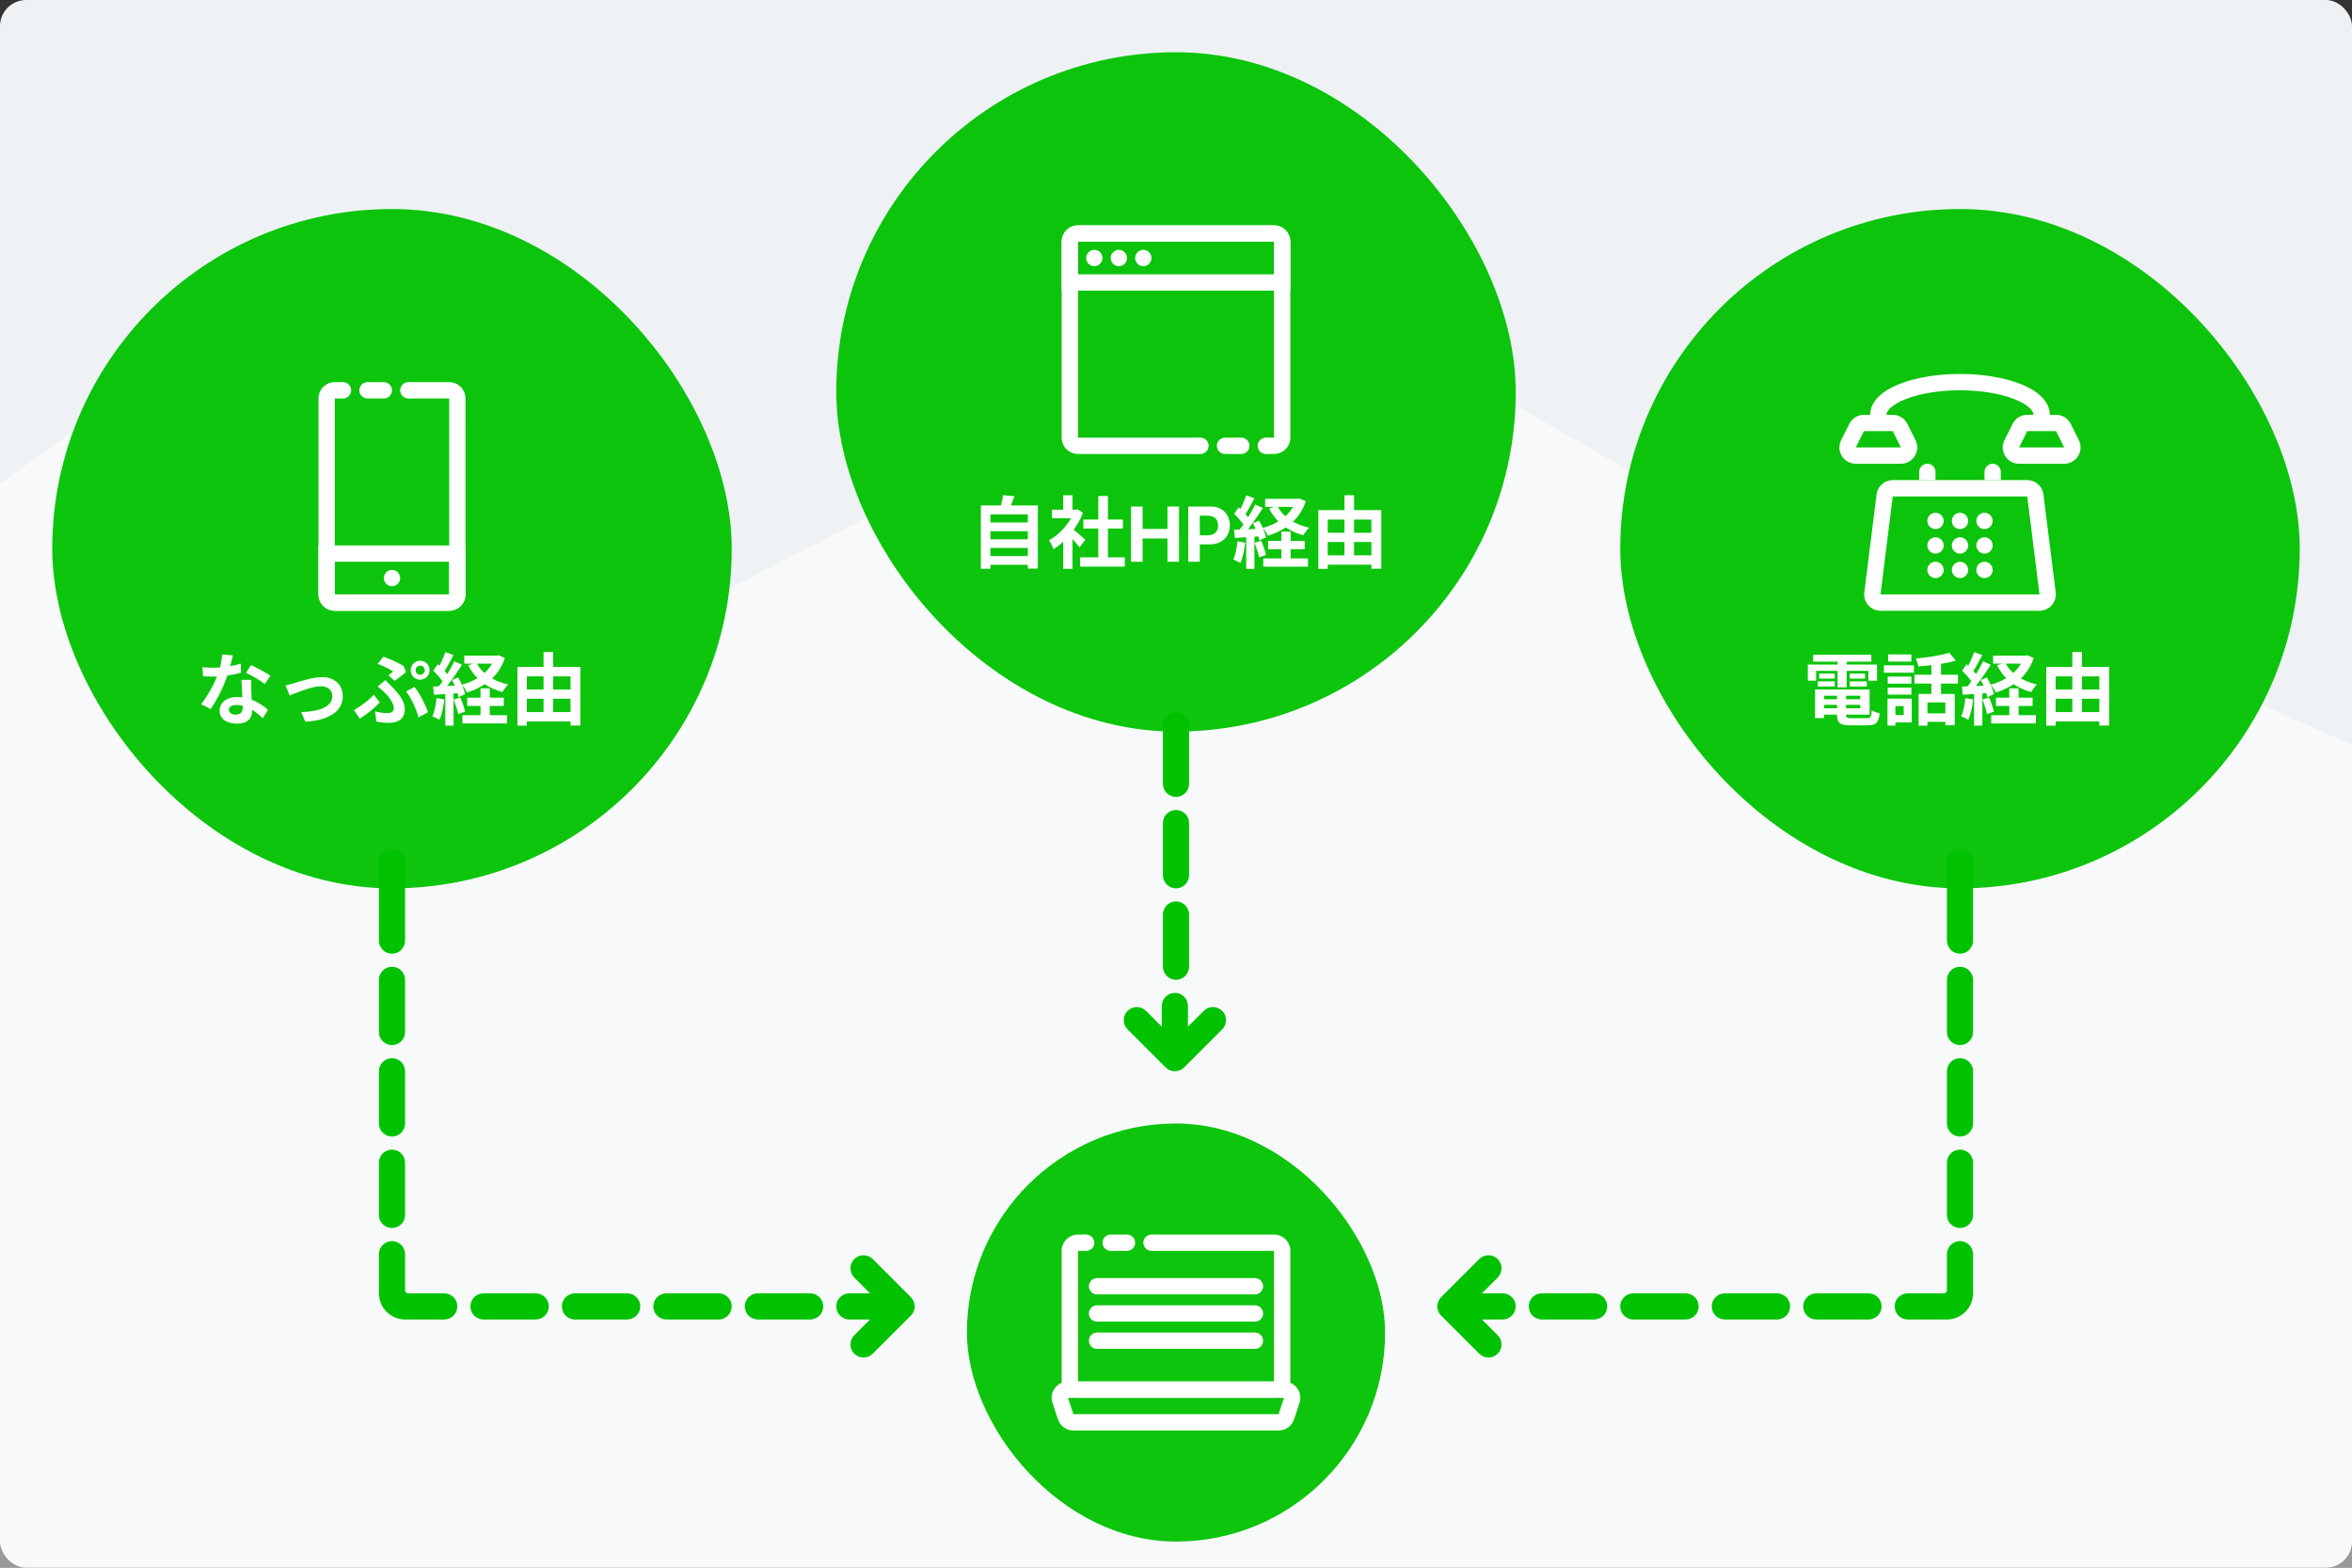 <svg width="360" height="240" viewBox="0 0 360 240" fill="none" xmlns="http://www.w3.org/2000/svg">
<rect x="0" y="0" width="360" height="240" fill="#333333" stroke="none"/>
<rect width="360" height="240" rx="4" fill="#EEF2F4"/>
<path opacity="0.5" d="M0 74L45 42L106 93L135 78L180 82L225 58L270 84L315 94L360 114V240H0V74Z" fill="white"/>
<rect x="248" y="32" width="104" height="104" rx="52" fill="#01C200" fill-opacity="0.95"/>
<path d="M278.52 107.048V107.9H285.336V107.048H278.52ZM278.532 105.548V106.508H284.736V108.428H278.532V109.4H286.164V105.548H278.532ZM281.184 106.076V109.436C281.184 110.696 281.64 111.044 283.296 111.044C283.656 111.044 285.444 111.044 285.828 111.044C287.136 111.044 287.544 110.66 287.712 109.196C287.34 109.124 286.8 108.944 286.5 108.74C286.428 109.76 286.308 109.952 285.708 109.952C285.276 109.952 283.764 109.952 283.428 109.952C282.696 109.952 282.564 109.88 282.564 109.436V106.076H281.184ZM277.812 105.548V109.928H279.192V105.548H277.812ZM277.524 100.244V101.3H286.428V100.244H277.524ZM278.448 103.112V103.892H280.824V103.112H278.448ZM278.22 104.312V105.092H280.824V104.312H278.22ZM283.116 104.312V105.092H285.744V104.312H283.116ZM283.116 103.112V103.892H285.468V103.112H283.116ZM281.256 100.664V105.224H282.66V100.664H281.256ZM276.708 101.744V104.204H277.98V102.704H285.972V104.204H287.304V101.744H276.708ZM293.664 106.232V111.092H295.02V107.528H297.756V111.032H299.196V106.232H293.664ZM298.356 99.932C297.084 100.34 295.044 100.652 293.22 100.808C293.388 101.132 293.58 101.672 293.628 102.02C295.524 101.888 297.732 101.612 299.364 101.132L298.356 99.932ZM295.62 101.06V106.88H297.096V101.06H295.62ZM293.028 103.292V104.648H299.688V103.292H293.028ZM294.576 109.208V110.504H298.44V109.208H294.576ZM288.936 103.58V104.66H292.56V103.58H288.936ZM289.008 100.184V101.276H292.56V100.184H289.008ZM288.936 105.26V106.34H292.56V105.26H288.936ZM288.348 101.852V102.98H292.944V101.852H288.348ZM289.644 106.952V108.092H291.384V109.472H289.644V110.6H292.62V106.952H289.644ZM288.9 106.952V111.08H290.112V106.952H288.9ZM305.064 100.364V101.6H310.2V100.364H305.064ZM305.508 106.808V108.08H311.112V106.808H305.508ZM304.776 109.484V110.756H311.616V109.484H304.776ZM309.78 100.364V100.592C309.072 102.728 307.068 104.204 304.68 104.816C304.956 105.104 305.304 105.656 305.472 106.016C308.172 105.164 310.332 103.58 311.28 100.736L310.32 100.316L310.056 100.364H309.78ZM306.924 101.444L305.664 101.852C306.72 103.904 308.484 105.296 310.908 105.944C311.1 105.596 311.484 105.056 311.784 104.78C309.504 104.288 307.752 103.088 306.924 101.444ZM307.548 105.38V110.3H308.964V105.38H307.548ZM302.16 99.824C301.884 100.664 301.368 101.816 300.936 102.524L301.896 102.944C302.364 102.272 302.916 101.204 303.408 100.292L302.16 99.824ZM303.54 101.24C302.916 102.536 301.812 104.3 300.924 105.392L301.752 105.86C302.664 104.816 303.84 103.148 304.704 101.768L303.54 101.24ZM300.312 102.668C300.924 103.244 301.656 104.084 301.944 104.66L302.688 103.544C302.376 102.992 301.632 102.236 300.996 101.684L300.312 102.668ZM303.18 104.108C303.636 104.936 304.044 106.028 304.176 106.724L305.196 106.268C305.052 105.572 304.596 104.516 304.128 103.712L303.18 104.108ZM300.3 105.104L300.42 106.364C301.584 106.28 303.12 106.184 304.596 106.076L304.608 104.936C303.024 105.008 301.404 105.068 300.3 105.104ZM303.444 107.096C303.708 107.804 304.02 108.728 304.14 109.328L305.196 108.956C305.064 108.356 304.752 107.456 304.452 106.772L303.444 107.096ZM300.816 106.868C300.72 107.888 300.528 108.956 300.18 109.664C300.48 109.784 301.02 110.036 301.272 110.192C301.62 109.424 301.884 108.224 302.004 107.072L300.816 106.868ZM302.16 105.74V111.092H303.42V105.74H302.16ZM313.92 105.56V106.976H322.02V105.56H313.92ZM313.92 109.016V110.444H322.008V109.016H313.92ZM313.2 102.092V111.092H314.64V103.544H321.324V111.068H322.836V102.092H313.2ZM317.196 99.824V109.772H318.672V99.824H317.196Z" fill="white"/>
<path fill-rule="evenodd" clip-rule="evenodd" d="M310.294 76H289.707L287.832 91H312.169L310.294 76ZM289.707 73.5C288.447 73.5 287.383 74.439 287.227 75.69L285.352 90.69C285.165 92.182 286.329 93.5 287.832 93.5H312.169C313.672 93.5 314.836 92.182 314.649 90.69L312.774 75.69C312.618 74.439 311.554 73.5 310.294 73.5H289.707Z" fill="white"/>
<path fill-rule="evenodd" clip-rule="evenodd" d="M297.5 79.75C297.5 80.44 296.94 81 296.25 81C295.56 81 295 80.44 295 79.75C295 79.06 295.56 78.5 296.25 78.5C296.94 78.5 297.5 79.06 297.5 79.75ZM297.5 83.5C297.5 84.19 296.94 84.75 296.25 84.75C295.56 84.75 295 84.19 295 83.5C295 82.81 295.56 82.25 296.25 82.25C296.94 82.25 297.5 82.81 297.5 83.5ZM296.25 88.5C296.94 88.5 297.5 87.94 297.5 87.25C297.5 86.56 296.94 86 296.25 86C295.56 86 295 86.56 295 87.25C295 87.94 295.56 88.5 296.25 88.5ZM301.25 79.75C301.25 80.44 300.69 81 300 81C299.31 81 298.75 80.44 298.75 79.75C298.75 79.06 299.31 78.5 300 78.5C300.69 78.5 301.25 79.06 301.25 79.75ZM300 84.75C300.69 84.75 301.25 84.19 301.25 83.5C301.25 82.81 300.69 82.25 300 82.25C299.31 82.25 298.75 82.81 298.75 83.5C298.75 84.19 299.31 84.75 300 84.75ZM301.25 87.25C301.25 87.94 300.69 88.5 300 88.5C299.31 88.5 298.75 87.94 298.75 87.25C298.75 86.56 299.31 86 300 86C300.69 86 301.25 86.56 301.25 87.25ZM303.75 81C304.44 81 305 80.44 305 79.75C305 79.06 304.44 78.5 303.75 78.5C303.06 78.5 302.5 79.06 302.5 79.75C302.5 80.44 303.06 81 303.75 81ZM305 83.5C305 84.19 304.44 84.75 303.75 84.75C303.06 84.75 302.5 84.19 302.5 83.5C302.5 82.81 303.06 82.25 303.75 82.25C304.44 82.25 305 82.81 305 83.5ZM303.75 88.5C304.44 88.5 305 87.94 305 87.25C305 86.56 304.44 86 303.75 86C303.06 86 302.5 86.56 302.5 87.25C302.5 87.94 303.06 88.5 303.75 88.5Z" fill="white"/>
<path d="M293.75 72.25C293.75 71.56 294.31 71 295 71C295.69 71 296.25 71.56 296.25 72.25V73.5H293.75V72.25Z" fill="white"/>
<path d="M303.75 72.25C303.75 71.56 304.31 71 305 71C305.69 71 306.25 71.56 306.25 72.25V73.5H303.75V72.25Z" fill="white"/>
<path fill-rule="evenodd" clip-rule="evenodd" d="M289.704 66H285.294L284.044 68.5H290.954L289.704 66ZM285.294 63.5C284.347 63.5 283.482 64.035 283.058 64.882L281.808 67.382C280.977 69.044 282.186 71 284.044 71H290.954C292.813 71 294.021 69.044 293.19 67.382L291.94 64.882C291.517 64.035 290.651 63.5 289.704 63.5H285.294Z" fill="white"/>
<path fill-rule="evenodd" clip-rule="evenodd" d="M314.704 66H310.294L309.044 68.5H315.954L314.704 66ZM310.294 63.5C309.347 63.5 308.482 64.035 308.058 64.882L306.808 67.382C305.977 69.044 307.186 71 309.044 71H315.954C317.813 71 319.021 69.044 318.19 67.382L316.94 64.882C316.517 64.035 315.651 63.5 314.704 63.5H310.294Z" fill="white"/>
<path fill-rule="evenodd" clip-rule="evenodd" d="M289.341 62.462C288.864 62.913 288.75 63.264 288.75 63.5H286.25C286.25 62.355 286.835 61.391 287.623 60.646C288.409 59.903 289.479 59.291 290.697 58.804C293.14 57.827 296.43 57.25 300 57.25C303.57 57.25 306.86 57.827 309.303 58.804C310.521 59.291 311.591 59.903 312.377 60.646C313.165 61.391 313.75 62.355 313.75 63.5H311.25C311.25 63.264 311.136 62.913 310.659 62.462C310.179 62.008 309.418 61.543 308.375 61.125C306.294 60.293 303.333 59.75 300 59.75C296.667 59.75 293.706 60.293 291.625 61.125C290.582 61.543 289.821 62.008 289.341 62.462Z" fill="white"/>
<rect x="128" y="8" width="104" height="104" rx="52" fill="#01C200" fill-opacity="0.95"/>
<path fill-rule="evenodd" clip-rule="evenodd" d="M195 37H165V42H195V37ZM165 34.5C163.619 34.5 162.5 35.619 162.5 37V44.5H197.5V37C197.5 35.619 196.381 34.5 195 34.5H165Z" fill="white"/>
<path d="M168.75 39.5C168.75 40.19 168.19 40.75 167.5 40.75C166.81 40.75 166.25 40.19 166.25 39.5C166.25 38.81 166.81 38.25 167.5 38.25C168.19 38.25 168.75 38.81 168.75 39.5Z" fill="white"/>
<path d="M172.5 39.5C172.5 40.19 171.94 40.75 171.25 40.75C170.56 40.75 170 40.19 170 39.5C170 38.81 170.56 38.25 171.25 38.25C171.94 38.25 172.5 38.81 172.5 39.5Z" fill="white"/>
<path d="M176.25 39.5C176.25 40.19 175.69 40.75 175 40.75C174.31 40.75 173.75 40.19 173.75 39.5C173.75 38.81 174.31 38.25 175 38.25C175.69 38.25 176.25 38.81 176.25 39.5Z" fill="white"/>
<path fill-rule="evenodd" clip-rule="evenodd" d="M165 37H195V67H193.75V69.5H195C196.381 69.5 197.5 68.381 197.5 67V37C197.5 35.619 196.381 34.5 195 34.5H165C163.619 34.5 162.5 35.619 162.5 37V67C162.5 68.381 163.619 69.5 165 69.5H183.75V67H165V37Z" fill="white"/>
<path d="M185 68.25C185 68.94 184.44 69.5 183.75 69.5C183.06 69.5 182.5 68.94 182.5 68.25C182.5 67.56 183.06 67 183.75 67C184.44 67 185 67.56 185 68.25Z" fill="white"/>
<path d="M195 68.25C195 68.94 194.44 69.5 193.75 69.5C193.06 69.5 192.5 68.94 192.5 68.25C192.5 67.56 193.06 67 193.75 67C194.44 67 195 67.56 195 68.25Z" fill="white"/>
<path d="M186.25 68.25C186.25 67.56 186.81 67 187.5 67H190C190.69 67 191.25 67.56 191.25 68.25C191.25 68.94 190.69 69.5 190 69.5H187.5C186.81 69.5 186.25 68.94 186.25 68.25Z" fill="white"/>
<path d="M151.114 79.988V81.32H157.642V79.988H151.114ZM151.114 82.556V83.888H157.642V82.556H151.114ZM151.114 85.136V86.468H157.642V85.136H151.114ZM150.13 77.372V87.068H151.594V78.752H157.318V87.044H158.854V77.372H150.13ZM153.538 75.8C153.454 76.424 153.25 77.264 153.058 77.864L154.378 78.104C154.642 77.576 154.99 76.784 155.278 75.98L153.538 75.8ZM165.322 85.328V86.744H172.162V85.328H165.322ZM165.814 79.532V80.912H171.874V79.532H165.814ZM168.106 75.932V86.012H169.582V75.932H168.106ZM161.014 78.032V79.34H164.95V78.032H161.014ZM162.73 82.136V87.092H164.158V80.432L162.73 82.136ZM162.73 75.824V78.644H164.158V75.824H162.73ZM164.014 80.84L163.222 81.536C163.762 82.064 164.77 83.168 165.238 83.792L166.114 82.628C165.79 82.328 164.434 81.128 164.014 80.84ZM164.422 78.032V78.296C163.786 80.06 162.202 81.824 160.57 82.712C160.786 82.988 161.122 83.696 161.254 84.08C163.042 82.952 164.854 80.852 165.766 78.512L164.962 77.984L164.71 78.032H164.422ZM180.465 86V77.545H178.695V80.978H174.887V77.545H173.117V86H174.887V82.438H178.695V86H180.465ZM181.871 77.545V86H183.641V83.334H185.223C187.004 83.334 188.24 82.174 188.24 80.439C188.24 78.699 187.045 77.545 185.311 77.545H181.871ZM183.641 78.945H184.842C185.855 78.945 186.441 79.484 186.441 80.445C186.441 81.412 185.85 81.951 184.836 81.951H183.641V78.945ZM193.65 76.364V77.6H198.786V76.364H193.65ZM194.094 82.808V84.08H199.698V82.808H194.094ZM193.362 85.484V86.756H200.202V85.484H193.362ZM198.366 76.364V76.592C197.658 78.728 195.654 80.204 193.266 80.816C193.542 81.104 193.89 81.656 194.058 82.016C196.758 81.164 198.918 79.58 199.866 76.736L198.906 76.316L198.642 76.364H198.366ZM195.51 77.444L194.25 77.852C195.306 79.904 197.07 81.296 199.494 81.944C199.686 81.596 200.07 81.056 200.37 80.78C198.09 80.288 196.338 79.088 195.51 77.444ZM196.134 81.38V86.3H197.55V81.38H196.134ZM190.746 75.824C190.47 76.664 189.954 77.816 189.522 78.524L190.482 78.944C190.95 78.272 191.502 77.204 191.994 76.292L190.746 75.824ZM192.126 77.24C191.502 78.536 190.398 80.3 189.51 81.392L190.338 81.86C191.25 80.816 192.426 79.148 193.29 77.768L192.126 77.24ZM188.898 78.668C189.51 79.244 190.242 80.084 190.53 80.66L191.274 79.544C190.962 78.992 190.218 78.236 189.582 77.684L188.898 78.668ZM191.766 80.108C192.222 80.936 192.63 82.028 192.762 82.724L193.782 82.268C193.638 81.572 193.182 80.516 192.714 79.712L191.766 80.108ZM188.886 81.104L189.006 82.364C190.17 82.28 191.706 82.184 193.182 82.076L193.194 80.936C191.61 81.008 189.99 81.068 188.886 81.104ZM192.03 83.096C192.294 83.804 192.606 84.728 192.726 85.328L193.782 84.956C193.65 84.356 193.338 83.456 193.038 82.772L192.03 83.096ZM189.402 82.868C189.306 83.888 189.114 84.956 188.766 85.664C189.066 85.784 189.606 86.036 189.858 86.192C190.206 85.424 190.47 84.224 190.59 83.072L189.402 82.868ZM190.746 81.74V87.092H192.006V81.74H190.746ZM202.506 81.56V82.976H210.606V81.56H202.506ZM202.506 85.016V86.444H210.594V85.016H202.506ZM201.786 78.092V87.092H203.226V79.544H209.91V87.068H211.422V78.092H201.786ZM205.782 75.824V85.772H207.258V75.824H205.782Z" fill="white"/>
<rect x="8" y="32" width="104" height="104" rx="52" fill="#01C200" fill-opacity="0.95"/>
<path fill-rule="evenodd" clip-rule="evenodd" d="M68.75 86H51.25V91H68.75V86ZM48.75 83.5V91C48.75 92.381 49.869 93.5 51.25 93.5H68.75C70.131 93.5 71.25 92.381 71.25 91V83.5H48.75Z" fill="white"/>
<path d="M61.25 88.5C61.25 89.19 60.69 89.75 60 89.75C59.31 89.75 58.75 89.19 58.75 88.5C58.75 87.81 59.31 87.25 60 87.25C60.69 87.25 61.25 87.81 61.25 88.5Z" fill="white"/>
<path fill-rule="evenodd" clip-rule="evenodd" d="M62.5 61H68.75V91H51.25V61H52.5V58.5H51.25C49.869 58.5 48.75 59.619 48.75 61V91C48.75 92.381 49.869 93.5 51.25 93.5H68.75C70.131 93.5 71.25 92.381 71.25 91V61C71.25 59.619 70.131 58.5 68.75 58.5H62.5V61Z" fill="white"/>
<path d="M53.75 59.75C53.75 60.44 53.19 61 52.5 61C51.81 61 51.25 60.44 51.25 59.75C51.25 59.06 51.81 58.5 52.5 58.5C53.19 58.5 53.75 59.06 53.75 59.75Z" fill="white"/>
<path d="M63.75 59.75C63.75 60.44 63.19 61 62.5 61C61.81 61 61.25 60.44 61.25 59.75C61.25 59.06 61.81 58.5 62.5 58.5C63.19 58.5 63.75 59.06 63.75 59.75Z" fill="white"/>
<path d="M55 59.75C55 59.06 55.56 58.5 56.25 58.5H58.75C59.44 58.5 60 59.06 60 59.75C60 60.44 59.44 61 58.75 61H56.25C55.56 61 55 60.44 55 59.75Z" fill="white"/>
<path d="M30.984 102.14L31.092 103.544C31.608 103.568 32.112 103.58 32.592 103.58C34.128 103.592 35.856 103.28 36.888 102.992L36.852 101.6C35.688 101.972 34.068 102.224 32.58 102.224C32.148 102.224 31.5 102.2 30.984 102.14ZM35.652 100.34L33.996 100.184C33.96 101.108 33.696 102.224 33.408 103.088C32.94 104.384 31.86 106.484 30.78 107.804L32.232 108.548C33.252 107.132 34.332 104.9 34.884 103.172C35.208 102.152 35.496 100.976 35.652 100.34ZM38.472 104.084H36.96C37.02 105.344 37.152 107.552 37.152 108.272C37.152 108.944 36.888 109.4 36.072 109.4C35.412 109.4 35.028 109.088 35.028 108.644C35.028 108.224 35.484 107.924 36.18 107.924C37.992 107.924 39.36 109.16 40.224 109.964L41.016 108.668C40.02 107.768 38.364 106.712 36.264 106.712C34.596 106.712 33.612 107.624 33.612 108.788C33.612 110.108 34.788 110.78 36.276 110.78C37.992 110.78 38.592 109.904 38.592 108.788C38.592 108.116 38.484 106.328 38.46 105.62C38.448 105.092 38.436 104.588 38.472 104.084ZM40.536 104.72L41.388 103.448C40.764 103.004 39.288 102.2 38.424 101.828L37.644 103.004C38.472 103.376 39.84 104.156 40.536 104.72ZM43.704 104.924L44.328 106.484C45.36 106.052 47.748 105.056 49.14 105.056C50.196 105.056 50.868 105.692 50.868 106.58C50.868 108.212 48.84 108.944 46.104 109.016L46.74 110.492C50.544 110.264 52.464 108.776 52.464 106.616C52.464 104.792 51.192 103.664 49.284 103.664C47.832 103.664 45.804 104.36 44.976 104.6C44.616 104.72 44.064 104.864 43.704 104.924ZM63.612 102.608C63.612 102.224 63.924 101.9 64.308 101.9C64.692 101.9 65.016 102.224 65.016 102.608C65.016 102.992 64.692 103.304 64.308 103.304C63.924 103.304 63.612 102.992 63.612 102.608ZM62.856 102.608C62.856 103.4 63.516 104.06 64.308 104.06C65.112 104.06 65.76 103.4 65.76 102.608C65.76 101.804 65.112 101.156 64.308 101.156C63.516 101.156 62.856 101.804 62.856 102.608ZM59.436 103.364L60.408 104.24C60.888 103.904 61.824 103.16 62.136 102.896L61.776 101.96C60.96 101.444 59.676 100.892 58.68 100.532L57.792 101.636C58.704 101.96 59.676 102.452 60.192 102.812C60.024 102.944 59.724 103.16 59.436 103.364ZM57.396 108.896L57.624 110.468C58.212 110.588 58.896 110.66 59.568 110.66C60.804 110.66 61.956 110.18 61.956 108.572C61.956 107.456 61.248 106.388 59.952 105.092C59.652 104.78 59.34 104.48 58.98 104.12L57.816 105.104C58.2 105.392 58.62 105.764 58.92 106.052C59.448 106.58 60.288 107.672 60.288 108.404C60.288 108.956 59.856 109.172 59.244 109.172C58.668 109.172 58.056 109.076 57.396 108.896ZM64.044 109.82L65.508 109.04C65.136 107.912 64.2 106.088 63.456 105.164L62.16 105.86C62.964 106.868 63.756 108.62 64.044 109.82ZM58.128 107.54L57.216 106.364C56.508 107.144 55.2 108.152 54.168 108.716L55.08 110.012C56.352 109.22 57.456 108.248 58.128 107.54ZM71.064 100.364V101.6H76.2V100.364H71.064ZM71.508 106.808V108.08H77.112V106.808H71.508ZM70.776 109.484V110.756H77.616V109.484H70.776ZM75.78 100.364V100.592C75.072 102.728 73.068 104.204 70.68 104.816C70.956 105.104 71.304 105.656 71.472 106.016C74.172 105.164 76.332 103.58 77.28 100.736L76.32 100.316L76.056 100.364H75.78ZM72.924 101.444L71.664 101.852C72.72 103.904 74.484 105.296 76.908 105.944C77.1 105.596 77.484 105.056 77.784 104.78C75.504 104.288 73.752 103.088 72.924 101.444ZM73.548 105.38V110.3H74.964V105.38H73.548ZM68.16 99.824C67.884 100.664 67.368 101.816 66.936 102.524L67.896 102.944C68.364 102.272 68.916 101.204 69.408 100.292L68.16 99.824ZM69.54 101.24C68.916 102.536 67.812 104.3 66.924 105.392L67.752 105.86C68.664 104.816 69.84 103.148 70.704 101.768L69.54 101.24ZM66.312 102.668C66.924 103.244 67.656 104.084 67.944 104.66L68.688 103.544C68.376 102.992 67.632 102.236 66.996 101.684L66.312 102.668ZM69.18 104.108C69.636 104.936 70.044 106.028 70.176 106.724L71.196 106.268C71.052 105.572 70.596 104.516 70.128 103.712L69.18 104.108ZM66.3 105.104L66.42 106.364C67.584 106.28 69.12 106.184 70.596 106.076L70.608 104.936C69.024 105.008 67.404 105.068 66.3 105.104ZM69.444 107.096C69.708 107.804 70.02 108.728 70.14 109.328L71.196 108.956C71.064 108.356 70.752 107.456 70.452 106.772L69.444 107.096ZM66.816 106.868C66.72 107.888 66.528 108.956 66.18 109.664C66.48 109.784 67.02 110.036 67.272 110.192C67.62 109.424 67.884 108.224 68.004 107.072L66.816 106.868ZM68.16 105.74V111.092H69.42V105.74H68.16ZM79.92 105.56V106.976H88.02V105.56H79.92ZM79.92 109.016V110.444H88.008V109.016H79.92ZM79.2 102.092V111.092H80.64V103.544H87.324V111.068H88.836V102.092H79.2ZM83.196 99.824V109.772H84.672V99.824H83.196Z" fill="white"/>
<rect x="148" y="172" width="64" height="64" rx="32" fill="#01C200" fill-opacity="0.95"/>
<path fill-rule="evenodd" clip-rule="evenodd" d="M196.532 214H163.469L164.302 216.5H195.698L196.532 214ZM163.469 211.5C161.762 211.5 160.557 213.172 161.097 214.791L161.93 217.291C162.271 218.311 163.226 219 164.302 219H195.698C196.774 219 197.73 218.311 198.07 217.291L198.903 214.791C199.443 213.172 198.238 211.5 196.532 211.5H163.469Z" fill="white"/>
<path fill-rule="evenodd" clip-rule="evenodd" d="M176.25 191.5H195V211.5H165V191.5H166.25V189H165C163.619 189 162.5 190.119 162.5 191.5V211.5C162.5 212.881 163.619 214 165 214H195C196.381 214 197.5 212.881 197.5 211.5V191.5C197.5 190.119 196.381 189 195 189H176.25V191.5Z" fill="white"/>
<path d="M167.5 190.25C167.5 190.94 166.94 191.5 166.25 191.5C165.56 191.5 165 190.94 165 190.25C165 189.56 165.56 189 166.25 189C166.94 189 167.5 189.56 167.5 190.25Z" fill="white"/>
<path d="M177.5 190.25C177.5 190.94 176.94 191.5 176.25 191.5C175.56 191.5 175 190.94 175 190.25C175 189.56 175.56 189 176.25 189C176.94 189 177.5 189.56 177.5 190.25Z" fill="white"/>
<path d="M168.75 190.25C168.75 189.56 169.31 189 170 189H172.5C173.19 189 173.75 189.56 173.75 190.25C173.75 190.94 173.19 191.5 172.5 191.5H170C169.31 191.5 168.75 190.94 168.75 190.25Z" fill="white"/>
<path d="M166.666 196.917C166.666 196.226 167.226 195.667 167.916 195.667H192.083C192.773 195.667 193.333 196.226 193.333 196.917C193.333 197.607 192.773 198.167 192.083 198.167H167.916C167.226 198.167 166.666 197.607 166.666 196.917Z" fill="white"/>
<path d="M166.666 201.083C166.666 200.393 167.226 199.833 167.916 199.833H192.083C192.773 199.833 193.333 200.393 193.333 201.083C193.333 201.774 192.773 202.333 192.083 202.333H167.916C167.226 202.333 166.666 201.774 166.666 201.083Z" fill="white"/>
<path d="M166.666 205.25C166.666 204.56 167.226 204 167.916 204H192.083C192.773 204 193.333 204.56 193.333 205.25C193.333 205.94 192.773 206.5 192.083 206.5H167.916C167.226 206.5 166.666 205.94 166.666 205.25Z" fill="white"/>
<path fill-rule="evenodd" clip-rule="evenodd" d="M58 198C58 200.209 59.791 202 62 202H68C69.105 202 70 201.105 70 200C70 198.895 69.105 198 68 198H62.5C62.224 198 62 197.776 62 197.5V196V194.5V193V192C62 190.895 61.105 190 60 190C58.895 190 58 190.895 58 192V198ZM58 186C58 187.105 58.895 188 60 188C61.105 188 62 187.105 62 186V178C62 176.895 61.105 176 60 176C58.895 176 58 176.895 58 178V186ZM72 200C72 198.895 72.895 198 74 198H82C83.105 198 84 198.895 84 200C84 201.105 83.105 202 82 202H74C72.895 202 72 201.105 72 200ZM88 198C86.895 198 86 198.895 86 200C86 201.105 86.895 202 88 202H96C97.105 202 98 201.105 98 200C98 198.895 97.105 198 96 198H88ZM100 200C100 198.895 100.895 198 102 198H110C111.105 198 112 198.895 112 200C112 201.105 111.105 202 110 202H102C100.895 202 100 201.105 100 200ZM116 198C114.895 198 114 198.895 114 200C114 201.105 114.895 202 116 202H124C125.105 202 126 201.105 126 200C126 198.895 125.105 198 124 198H116ZM128 200C128 198.895 128.895 198 130 198H133.172L130.758 195.586C129.977 194.805 129.977 193.539 130.758 192.757C131.539 191.976 132.805 191.976 133.586 192.757L139.243 198.414C139.272 198.443 139.3 198.473 139.327 198.504C139.74 198.87 140 199.405 140 200C140 200.595 139.741 201.129 139.329 201.495C139.301 201.526 139.273 201.556 139.243 201.586L133.586 207.243C132.805 208.024 131.539 208.024 130.758 207.243C129.977 206.462 129.977 205.195 130.758 204.414L133.172 202H130C128.895 202 128 201.105 128 200ZM58 172C58 173.105 58.895 174 60 174C61.105 174 62 173.105 62 172V164C62 162.895 61.105 162 60 162C58.895 162 58 162.895 58 164V172ZM60 160C58.895 160 58 159.105 58 158V150C58 148.895 58.895 148 60 148C61.105 148 62 148.895 62 150V158C62 159.105 61.105 160 60 160ZM58 144C58 145.105 58.895 146 60 146C61.105 146 62 145.105 62 144L62 132C62 130.895 61.105 130 60 130C58.895 130 58 130.895 58 132L58 144Z" fill="#01C200"/>
<path fill-rule="evenodd" clip-rule="evenodd" d="M302 198C302 200.209 300.209 202 298 202H292C290.895 202 290 201.105 290 200C290 198.895 290.895 198 292 198H297.5C297.776 198 298 197.776 298 197.5V196V194.5V193V192C298 190.895 298.895 190 300 190C301.105 190 302 190.895 302 192V198ZM302 186C302 187.105 301.105 188 300 188C298.895 188 298 187.105 298 186V178C298 176.895 298.895 176 300 176C301.105 176 302 176.895 302 178V186ZM288 200C288 198.895 287.105 198 286 198H278C276.895 198 276 198.895 276 200C276 201.105 276.895 202 278 202H286C287.105 202 288 201.105 288 200ZM272 198C273.105 198 274 198.895 274 200C274 201.105 273.105 202 272 202H264C262.895 202 262 201.105 262 200C262 198.895 262.895 198 264 198H272ZM260 200C260 198.895 259.105 198 258 198H250C248.895 198 248 198.895 248 200C248 201.105 248.895 202 250 202H258C259.105 202 260 201.105 260 200ZM244 198C245.105 198 246 198.895 246 200C246 201.105 245.105 202 244 202H236C234.895 202 234 201.105 234 200C234 198.895 234.895 198 236 198H244ZM232 200C232 198.895 231.105 198 230 198H226.828L229.242 195.586C230.023 194.805 230.023 193.539 229.242 192.757C228.461 191.976 227.195 191.976 226.414 192.757L220.757 198.414C220.728 198.443 220.7 198.473 220.673 198.504C220.26 198.87 220 199.405 220 200C220 200.595 220.259 201.129 220.671 201.495C220.699 201.526 220.727 201.556 220.757 201.586L226.414 207.243C227.195 208.024 228.461 208.024 229.242 207.243C230.023 206.462 230.023 205.195 229.242 204.414L226.828 202H230C231.105 202 232 201.105 232 200ZM302 172C302 173.105 301.105 174 300 174C298.895 174 298 173.105 298 172V164C298 162.895 298.895 162 300 162C301.105 162 302 162.895 302 164V172ZM300 160C301.105 160 302 159.105 302 158V150C302 148.895 301.105 148 300 148C298.895 148 298 148.895 298 150V158C298 159.105 298.895 160 300 160ZM302 144C302 145.105 301.105 146 300 146C298.895 146 298 145.105 298 144V132C298 130.895 298.895 130 300 130C301.105 130 302 130.895 302 132V144Z" fill="#01C200"/>
<path fill-rule="evenodd" clip-rule="evenodd" d="M182 120C182 121.105 181.105 122 180 122C178.895 122 178 121.105 178 120V111C178 109.895 178.895 109 180 109C181.105 109 182 109.895 182 111V120ZM180 136C181.105 136 182 135.105 182 134V126C182 124.895 181.105 124 180 124C178.895 124 178 124.895 178 126V134C178 135.105 178.895 136 180 136ZM182 148C182 149.105 181.105 150 180 150C178.895 150 178 149.105 178 148V140C178 138.895 178.895 138 180 138C181.105 138 182 138.895 182 140V148ZM181.828 154C181.828 152.895 180.933 152 179.828 152C178.724 152 177.828 152.895 177.828 154V157.172L175.414 154.758C174.633 153.977 173.367 153.977 172.586 154.758C171.805 155.539 171.805 156.805 172.586 157.586L178.243 163.243C178.272 163.273 178.303 163.301 178.334 163.329C178.7 163.741 179.234 164 179.828 164C180.424 164 180.959 163.74 181.325 163.327C181.355 163.3 181.385 163.272 181.414 163.243L187.071 157.586C187.852 156.805 187.852 155.539 187.071 154.758C186.29 153.977 185.024 153.977 184.242 154.758L181.828 157.172V154Z" fill="#01C200"/>
</svg>
